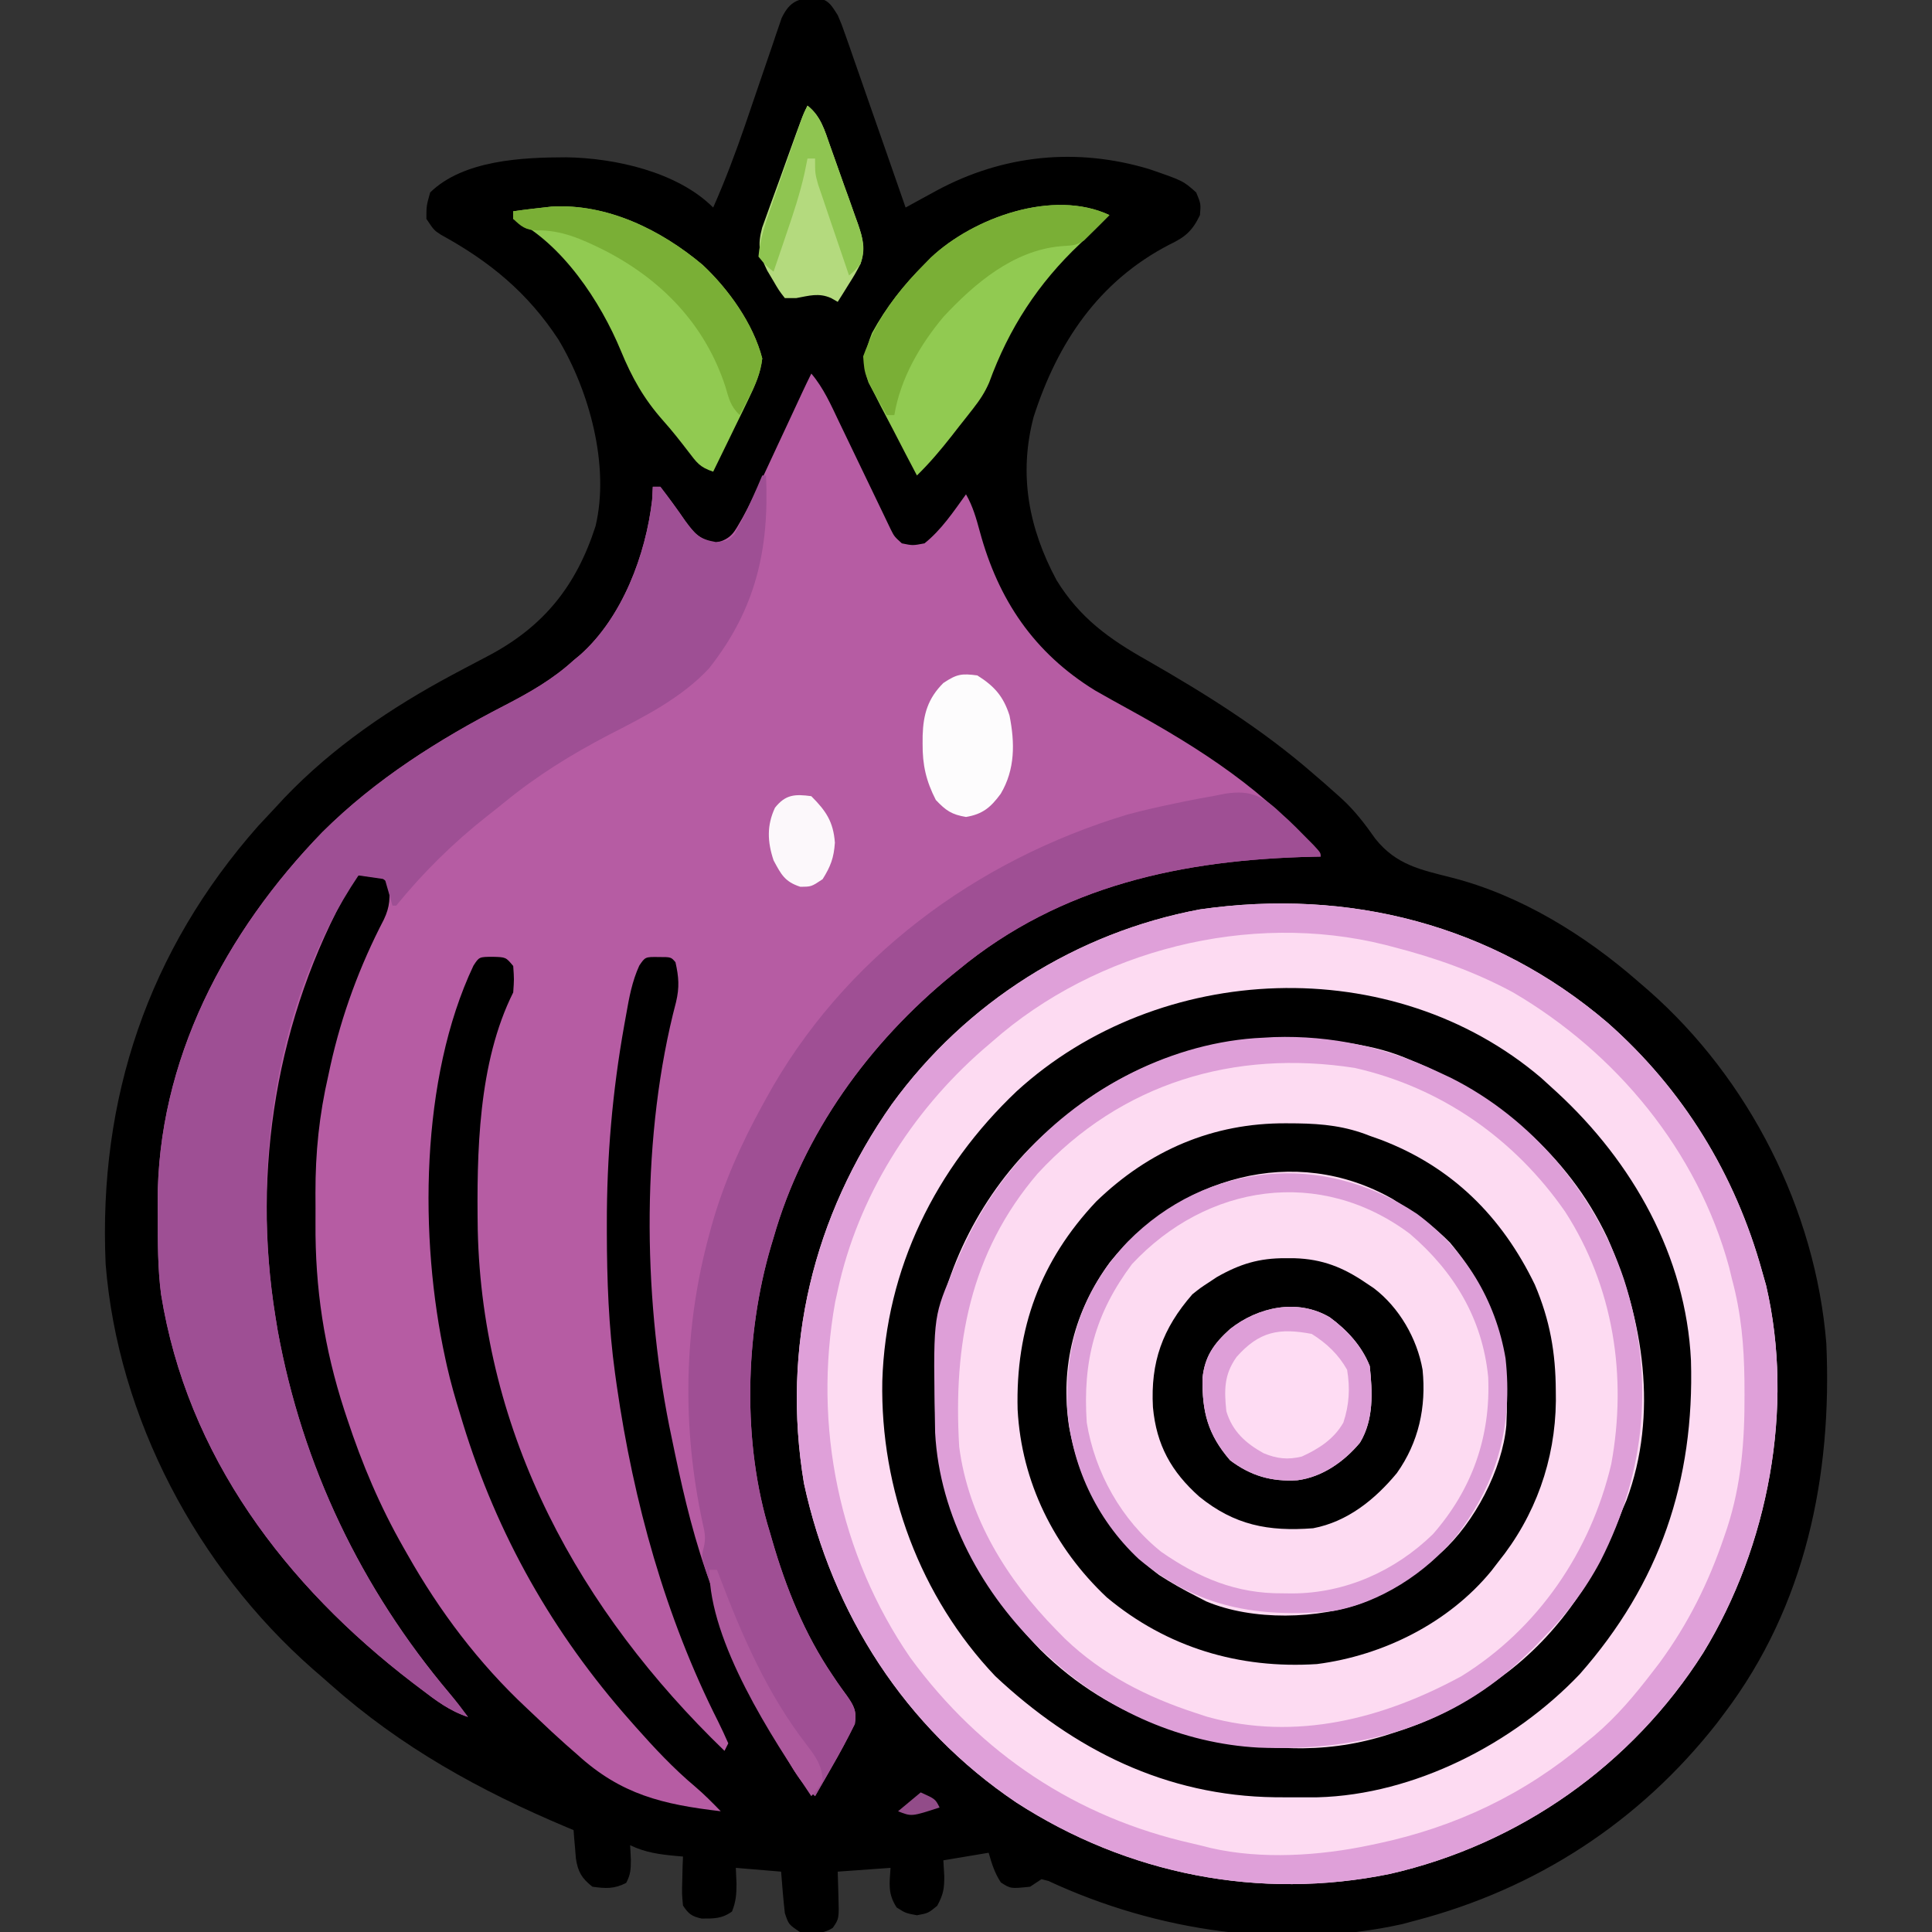 <svg width="50" height="50" viewBox="0 0 50 50" fill="none" xmlns="http://www.w3.org/2000/svg">
<rect x="0" y="0" width="50" height="50" fill="#333333" stroke="none"/>
<g clip-path="url(#clip0_2715_2484)">
<path d="M20.996 -0.043C21.062 -0.045 21.129 -0.047 21.197 -0.048C21.469 0.021 21.528 0.159 21.68 0.391C21.781 0.627 21.781 0.627 21.874 0.892C21.927 1.042 21.927 1.042 21.981 1.194C22.018 1.301 22.055 1.408 22.093 1.518C22.131 1.628 22.17 1.738 22.21 1.852C22.333 2.203 22.455 2.554 22.577 2.905C22.66 3.143 22.743 3.382 22.827 3.62C23.031 4.203 23.234 4.787 23.437 5.371C23.511 5.331 23.585 5.29 23.661 5.248C23.758 5.195 23.854 5.143 23.954 5.088C24.05 5.035 24.146 4.983 24.245 4.929C25.965 4.004 27.863 3.812 29.737 4.375C30.616 4.677 30.616 4.677 30.957 4.98C31.079 5.273 31.079 5.273 31.055 5.566C30.859 5.976 30.673 6.136 30.267 6.329C28.43 7.279 27.366 8.872 26.749 10.794C26.359 12.281 26.621 13.668 27.343 15.014C27.944 15.991 28.701 16.535 29.687 17.09C31.202 17.958 32.663 18.87 33.984 20.02C34.081 20.103 34.177 20.186 34.276 20.272C34.376 20.36 34.476 20.449 34.576 20.538C34.626 20.583 34.676 20.627 34.727 20.673C35.07 20.989 35.326 21.327 35.596 21.71C36.136 22.384 36.761 22.508 37.575 22.714C39.346 23.166 41.015 24.197 42.383 25.391C42.477 25.472 42.571 25.553 42.668 25.637C45.266 27.919 46.985 31.309 47.265 34.766C47.419 38.183 46.73 41.556 44.629 44.336C44.564 44.422 44.499 44.508 44.433 44.597C42.43 47.15 39.76 48.887 36.621 49.707C36.511 49.736 36.402 49.766 36.289 49.796C33.242 50.471 29.941 49.986 27.133 48.679C27.074 48.663 27.014 48.648 26.953 48.633C26.856 48.697 26.76 48.762 26.66 48.828C26.156 48.881 26.156 48.881 25.903 48.718C25.741 48.476 25.666 48.228 25.586 47.949C25.199 48.014 24.812 48.078 24.414 48.145C24.422 48.279 24.43 48.414 24.438 48.553C24.437 48.888 24.417 49.018 24.255 49.322C24.023 49.512 24.023 49.512 23.73 49.567C23.437 49.512 23.437 49.512 23.205 49.365C22.975 49.011 23.019 48.758 23.047 48.34C22.596 48.372 22.144 48.404 21.68 48.438C21.686 48.641 21.692 48.844 21.698 49.054C21.716 49.654 21.716 49.654 21.553 49.892C21.276 50.072 21.023 50.029 20.703 50C20.41 49.805 20.41 49.805 20.312 49.512C20.27 49.154 20.244 48.796 20.215 48.438C19.828 48.405 19.441 48.373 19.043 48.34C19.049 48.477 19.055 48.614 19.061 48.755C19.059 49.033 19.047 49.208 18.945 49.469C18.681 49.659 18.477 49.652 18.158 49.652C17.903 49.595 17.821 49.535 17.676 49.316C17.647 49.01 17.647 49.01 17.657 48.663C17.661 48.49 17.661 48.49 17.665 48.314C17.669 48.226 17.672 48.138 17.676 48.047C17.618 48.042 17.56 48.037 17.5 48.032C17.071 47.992 16.702 47.944 16.308 47.754C16.314 47.877 16.32 48 16.327 48.126C16.325 48.377 16.323 48.507 16.205 48.73C15.896 48.889 15.671 48.876 15.332 48.828C15.056 48.611 14.957 48.444 14.904 48.096C14.897 48.009 14.89 47.922 14.883 47.833C14.875 47.745 14.867 47.657 14.859 47.566C14.854 47.499 14.849 47.432 14.844 47.363C14.752 47.325 14.752 47.325 14.659 47.286C12.41 46.339 10.378 45.217 8.548 43.59C8.4 43.458 8.25 43.329 8.1 43.199C5.107 40.571 3.052 36.699 2.734 32.715C2.543 28.428 3.837 24.596 6.683 21.375C6.831 21.215 6.979 21.056 7.129 20.898C7.245 20.773 7.245 20.773 7.364 20.644C8.618 19.333 10.114 18.317 11.708 17.464C11.812 17.409 11.916 17.353 12.023 17.296C12.231 17.185 12.439 17.076 12.648 16.967C14.072 16.213 14.914 15.164 15.412 13.619C15.785 12.059 15.254 10.125 14.453 8.789C13.663 7.582 12.684 6.773 11.418 6.079C11.23 5.957 11.23 5.957 11.035 5.664C11.035 5.328 11.035 5.328 11.133 4.98C11.993 4.143 13.516 4.072 14.655 4.071C15.914 4.09 17.531 4.446 18.457 5.371C18.767 4.672 19.033 3.964 19.282 3.241C19.325 3.113 19.325 3.113 19.37 2.983C19.492 2.629 19.613 2.274 19.733 1.92C19.822 1.658 19.912 1.396 20.002 1.135C20.042 1.014 20.042 1.014 20.083 0.892C20.109 0.817 20.135 0.743 20.161 0.666C20.183 0.601 20.206 0.536 20.228 0.469C20.402 0.106 20.595 -0.042 20.996 -0.043Z" fill="black"/>
<path d="M41.601 26.465C43.56 28.191 44.91 30.397 45.605 32.91C45.639 33.027 45.672 33.145 45.706 33.265C46.444 36.426 45.764 40.021 44.08 42.773C42.242 45.675 39.318 47.733 35.969 48.497C32.6 49.187 29.179 48.51 26.301 46.647C23.425 44.713 21.539 41.768 20.807 38.391C20.218 34.873 21.046 31.467 23.08 28.578C24.995 25.943 27.85 24.134 31.055 23.535C34.906 22.981 38.634 23.93 41.601 26.465Z" fill="#FDDBF2"/>
<path d="M20.997 9.668C21.316 10.045 21.506 10.481 21.717 10.923C21.758 11.007 21.798 11.09 21.839 11.176C21.968 11.442 22.096 11.709 22.223 11.975C22.392 12.326 22.561 12.678 22.73 13.029C22.769 13.11 22.808 13.191 22.848 13.274C22.884 13.349 22.92 13.424 22.957 13.502C22.989 13.568 23.02 13.634 23.053 13.702C23.145 13.885 23.145 13.885 23.34 14.062C23.621 14.12 23.621 14.12 23.926 14.062C24.362 13.714 24.675 13.243 25 12.793C25.176 13.099 25.265 13.415 25.357 13.754C25.836 15.523 26.757 16.892 28.336 17.866C28.615 18.025 28.894 18.182 29.175 18.335C31.046 19.362 32.824 20.491 34.18 22.168C34.078 22.17 34.078 22.17 33.973 22.172C30.631 22.25 27.46 22.904 24.805 25.098C24.752 25.141 24.698 25.184 24.643 25.229C22.494 26.983 20.788 29.338 20.02 32.031C19.998 32.104 19.976 32.177 19.953 32.252C19.277 34.548 19.21 37.353 19.922 39.648C19.943 39.721 19.964 39.794 19.986 39.868C20.342 41.097 20.822 42.286 21.542 43.349C21.604 43.441 21.604 43.441 21.667 43.535C21.747 43.651 21.829 43.765 21.913 43.878C22.103 44.149 22.177 44.285 22.123 44.617C21.935 44.999 21.735 45.371 21.521 45.74C21.48 45.812 21.439 45.883 21.397 45.958C21.297 46.133 21.195 46.309 21.094 46.484C20.608 46.036 20.357 45.491 20.057 44.91C20.027 44.852 19.997 44.794 19.966 44.735C19.329 43.501 18.818 42.228 18.36 40.918C18.326 40.821 18.292 40.725 18.257 40.625C17.873 39.507 17.62 38.364 17.383 37.207C17.362 37.105 17.341 37.004 17.319 36.899C16.633 33.457 16.599 29.337 17.496 25.933C17.587 25.55 17.567 25.284 17.481 24.902C17.367 24.768 17.367 24.768 17.054 24.768C16.698 24.763 16.698 24.763 16.544 24.991C16.357 25.403 16.283 25.813 16.205 26.257C16.189 26.349 16.172 26.44 16.155 26.534C15.849 28.246 15.702 29.945 15.705 31.683C15.705 31.793 15.705 31.793 15.705 31.904C15.708 33.128 15.75 34.334 15.918 35.547C15.933 35.653 15.948 35.759 15.963 35.868C16.396 38.864 17.215 41.84 18.584 44.55C18.677 44.736 18.763 44.926 18.848 45.117C18.816 45.182 18.784 45.246 18.75 45.312C15.01 41.7 12.479 37.132 12.364 31.826C12.336 29.84 12.371 27.505 13.282 25.684C13.306 25.342 13.306 25.342 13.282 25C13.092 24.771 13.092 24.771 12.751 24.762C12.4 24.764 12.4 24.764 12.253 24.991C10.873 27.908 10.846 32.049 11.524 35.156C11.538 35.221 11.552 35.286 11.567 35.353C11.664 35.782 11.785 36.201 11.915 36.621C11.935 36.689 11.956 36.756 11.977 36.826C12.865 39.724 14.305 42.265 16.309 44.531C16.378 44.609 16.378 44.609 16.448 44.689C16.937 45.24 17.431 45.769 17.996 46.243C18.229 46.441 18.44 46.656 18.653 46.875C17.153 46.699 16.075 46.445 14.942 45.41C14.843 45.323 14.744 45.236 14.644 45.149C14.396 44.929 14.154 44.703 13.915 44.474C13.819 44.382 13.722 44.291 13.626 44.201C12.392 43.048 11.377 41.703 10.547 40.234C10.512 40.173 10.477 40.112 10.441 40.048C9.831 38.979 9.37 37.887 8.985 36.719C8.961 36.647 8.938 36.576 8.913 36.502C8.389 34.89 8.153 33.341 8.165 31.648C8.167 31.39 8.165 31.132 8.164 30.874C8.162 29.824 8.261 28.856 8.497 27.832C8.515 27.744 8.534 27.657 8.554 27.567C8.847 26.251 9.312 24.994 9.934 23.798C10.094 23.462 10.101 23.219 10.059 22.852C9.79 22.649 9.79 22.649 9.534 22.595C9.243 22.636 9.243 22.636 9.046 22.955C7.162 26.319 6.512 30.285 7.129 34.082C7.158 34.258 7.158 34.258 7.187 34.437C7.826 37.939 9.346 41.111 11.637 43.828C11.802 44.025 11.958 44.227 12.11 44.434C11.637 44.279 11.285 44.011 10.895 43.713C10.827 43.662 10.759 43.61 10.689 43.557C7.394 41.036 4.841 37.68 4.169 33.498C4.081 32.824 4.084 32.148 4.084 31.47C4.083 31.354 4.081 31.238 4.08 31.119C4.074 27.445 5.832 24.122 8.346 21.533C9.716 20.171 11.353 19.136 13.062 18.256C13.709 17.921 14.303 17.584 14.844 17.09C14.902 17.042 14.96 16.994 15.02 16.944C16.107 15.975 16.712 14.358 16.877 12.94C16.883 12.827 16.889 12.714 16.895 12.598C16.959 12.598 17.024 12.598 17.09 12.598C17.312 12.886 17.526 13.178 17.732 13.479C17.98 13.815 18.096 13.947 18.511 14.056C18.95 13.937 18.995 13.778 19.215 13.404C19.398 13.071 19.564 12.732 19.723 12.388C19.773 12.28 19.773 12.28 19.825 12.169C19.931 11.942 20.037 11.714 20.142 11.487C20.214 11.332 20.287 11.177 20.359 11.023C20.49 10.741 20.621 10.46 20.752 10.178C20.832 10.007 20.912 9.837 20.997 9.668Z" fill="#B65CA3"/>
<path d="M33.288 29.071C33.431 29.072 33.431 29.072 33.576 29.073C34.242 29.083 34.827 29.146 35.449 29.395C35.542 29.428 35.635 29.461 35.731 29.495C37.579 30.197 38.869 31.485 39.721 33.246C40.113 34.167 40.259 35.002 40.264 35.998C40.265 36.084 40.266 36.169 40.266 36.256C40.249 37.791 39.736 39.234 38.769 40.43C38.684 40.541 38.684 40.541 38.597 40.654C37.492 42.002 35.794 42.846 34.082 43.066C32.074 43.195 30.202 42.641 28.643 41.339C27.279 40.056 26.435 38.352 26.336 36.48C26.281 34.385 26.924 32.63 28.37 31.095C29.739 29.77 31.388 29.06 33.288 29.071Z" fill="#FDDBF2"/>
<path d="M32.971 26.84C34.458 26.792 35.868 27.1 37.207 27.734C37.315 27.785 37.423 27.835 37.535 27.887C39.644 28.939 41.278 30.884 42.028 33.109C42.831 35.596 42.604 38.077 41.42 40.4C41.022 41.15 40.54 41.779 39.941 42.383C39.859 42.469 39.776 42.556 39.691 42.645C39.612 42.72 39.534 42.794 39.453 42.871C39.398 42.923 39.344 42.975 39.288 43.028C37.414 44.743 35.055 45.331 32.573 45.228C30.611 45.123 28.699 44.289 27.246 42.969C27.115 42.852 27.115 42.852 26.982 42.732C25.434 41.271 24.316 39.231 24.201 37.079C24.148 34.125 24.148 34.125 24.609 33.008C24.636 32.941 24.664 32.874 24.692 32.806C25.077 31.881 25.529 31.048 26.172 30.273C26.241 30.189 26.31 30.105 26.382 30.019C27.89 28.27 30.147 27.04 32.468 26.868C32.635 26.86 32.803 26.85 32.971 26.84ZM28.064 31.409C26.745 32.931 26.265 34.708 26.35 36.691C26.491 38.577 27.44 40.292 28.863 41.522C30.411 42.695 32.336 43.301 34.276 43.04C36.148 42.713 37.786 41.734 38.958 40.237C40.109 38.553 40.525 36.568 40.174 34.553C39.745 32.765 38.674 31.166 37.109 30.176C33.994 28.439 30.576 28.798 28.064 31.409Z" fill="#FDDBF2"/>
<path d="M19.727 12.305C19.759 12.305 19.791 12.305 19.825 12.305C19.91 14.224 19.559 15.768 18.347 17.301C17.63 18.067 16.675 18.548 15.754 19.019C14.782 19.528 13.897 20.073 13.05 20.768C12.9 20.891 12.748 21.01 12.596 21.129C11.73 21.813 10.95 22.58 10.254 23.438C10.222 23.438 10.19 23.438 10.157 23.438C10.092 23.212 10.028 22.986 9.961 22.754C9.736 22.722 9.51 22.689 9.278 22.656C7.089 25.906 6.511 30.277 7.129 34.082C7.158 34.258 7.158 34.258 7.187 34.437C7.826 37.939 9.346 41.111 11.637 43.828C11.802 44.025 11.958 44.227 12.11 44.434C11.637 44.279 11.285 44.011 10.895 43.713C10.827 43.662 10.759 43.61 10.689 43.557C7.394 41.036 4.841 37.68 4.169 33.498C4.081 32.824 4.084 32.148 4.084 31.47C4.083 31.354 4.081 31.238 4.08 31.119C4.074 27.445 5.832 24.122 8.346 21.533C9.716 20.171 11.353 19.136 13.062 18.256C13.709 17.921 14.303 17.584 14.844 17.09C14.902 17.042 14.96 16.994 15.02 16.944C16.107 15.975 16.712 14.358 16.877 12.94C16.883 12.827 16.889 12.714 16.895 12.598C16.959 12.598 17.024 12.598 17.09 12.598C17.312 12.886 17.526 13.178 17.732 13.479C17.989 13.828 18.083 13.95 18.525 14.028C18.842 13.994 18.842 13.994 19.008 13.825C19.042 13.76 19.076 13.696 19.111 13.629C19.149 13.559 19.187 13.488 19.226 13.416C19.401 13.049 19.571 12.681 19.727 12.305Z" fill="#9E4F94"/>
<path d="M39.887 27.897C40.011 28.01 40.011 28.01 40.137 28.125C40.189 28.172 40.241 28.22 40.295 28.269C42.249 30.07 43.631 32.505 43.762 35.208C43.854 38.325 42.958 40.975 40.882 43.329C39.171 45.127 36.605 46.446 34.102 46.514C33.862 46.516 33.621 46.516 33.38 46.515C33.254 46.514 33.128 46.514 32.998 46.513C30.177 46.477 27.796 45.289 25.757 43.378C23.814 41.331 22.78 38.538 22.834 35.741C22.924 32.83 24.213 30.232 26.312 28.241C30.007 24.866 36.041 24.62 39.887 27.897ZM27.442 29.004C27.363 29.069 27.284 29.134 27.202 29.201C25.664 30.511 24.553 32.47 24.219 34.473C24.2 34.884 24.201 35.296 24.201 35.708C24.201 35.905 24.199 36.102 24.197 36.299C24.193 38.774 25.21 40.926 26.923 42.694C28.771 44.528 31.155 45.242 33.703 45.246C34.57 45.235 35.312 45.103 36.133 44.824C36.195 44.803 36.258 44.782 36.322 44.761C37.223 44.452 38.005 44.029 38.77 43.457C38.862 43.389 38.955 43.32 39.05 43.249C40.447 42.164 41.37 40.704 41.992 39.062C42.026 38.985 42.059 38.907 42.093 38.828C42.92 36.614 42.538 34.134 41.599 32.032C40.561 29.847 38.715 28.347 36.523 27.441C36.46 27.415 36.397 27.388 36.332 27.361C35.842 27.164 35.36 27.061 34.839 26.984C34.757 26.971 34.676 26.959 34.591 26.946C32.016 26.579 29.413 27.292 27.442 29.004Z" fill="black"/>
<path d="M41.601 26.465C43.56 28.191 44.91 30.397 45.605 32.91C45.639 33.027 45.672 33.145 45.706 33.265C46.444 36.426 45.764 40.021 44.08 42.773C42.242 45.675 39.318 47.733 35.969 48.497C32.6 49.187 29.179 48.51 26.301 46.647C23.425 44.713 21.539 41.768 20.807 38.391C20.218 34.873 21.046 31.467 23.08 28.578C24.995 25.943 27.85 24.134 31.055 23.535C34.906 22.981 38.634 23.93 41.601 26.465ZM25.683 26.953C25.601 27.023 25.519 27.094 25.435 27.166C23.583 28.785 22.202 30.979 21.68 33.398C21.647 33.546 21.647 33.546 21.614 33.697C21.037 36.904 21.718 40.227 23.561 42.905C25.38 45.387 27.86 47.036 30.857 47.709C31.018 47.746 31.178 47.786 31.338 47.827C32.642 48.126 34.152 48.029 35.449 47.754C35.549 47.733 35.549 47.733 35.65 47.712C37.67 47.282 39.434 46.444 41.016 45.117C41.096 45.052 41.176 44.987 41.258 44.92C41.84 44.428 42.311 43.866 42.773 43.262C42.833 43.184 42.892 43.107 42.953 43.028C43.689 42.023 44.218 40.958 44.617 39.783C44.645 39.701 44.672 39.62 44.701 39.536C45.066 38.409 45.153 37.281 45.148 36.102C45.147 35.978 45.147 35.854 45.146 35.726C45.135 34.816 45.061 33.984 44.824 33.105C44.799 33.003 44.774 32.901 44.749 32.795C43.931 29.785 41.829 27.248 39.16 25.684C38.158 25.143 37.129 24.782 36.029 24.5C35.964 24.483 35.9 24.466 35.833 24.449C32.341 23.581 28.373 24.58 25.683 26.953Z" fill="#DFA0D9"/>
<path d="M33.203 21.094C33.278 21.162 33.278 21.162 33.355 21.232C33.487 21.356 33.614 21.484 33.74 21.613C33.824 21.697 33.907 21.781 33.993 21.868C34.179 22.07 34.179 22.07 34.179 22.168C34.077 22.17 34.077 22.17 33.973 22.172C30.63 22.25 27.46 22.904 24.805 25.098C24.724 25.163 24.724 25.163 24.643 25.229C22.493 26.983 20.787 29.338 20.019 32.031C19.997 32.104 19.975 32.177 19.953 32.252C19.276 34.548 19.209 37.353 19.922 39.648C19.943 39.721 19.964 39.794 19.985 39.868C20.341 41.097 20.821 42.286 21.541 43.349C21.582 43.411 21.624 43.472 21.666 43.535C21.746 43.651 21.828 43.765 21.912 43.878C22.102 44.149 22.176 44.285 22.122 44.617C21.934 44.999 21.734 45.371 21.521 45.74C21.48 45.812 21.439 45.883 21.396 45.958C21.296 46.133 21.195 46.309 21.094 46.484C20.607 46.037 20.356 45.491 20.056 44.91C20.026 44.852 19.996 44.794 19.965 44.735C19.329 43.502 18.81 42.231 18.359 40.918C18.335 40.849 18.311 40.78 18.287 40.709C18.151 40.283 18.151 40.283 18.213 40.047C18.27 39.808 18.242 39.666 18.186 39.428C17.648 36.934 17.685 34.397 18.359 31.934C18.382 31.852 18.404 31.769 18.427 31.685C18.736 30.599 19.183 29.6 19.726 28.613C19.759 28.552 19.793 28.491 19.827 28.428C21.815 24.8 25.252 22.263 29.182 21.079C29.577 20.973 29.971 20.883 30.371 20.801C30.498 20.774 30.498 20.774 30.627 20.747C30.899 20.691 31.172 20.641 31.445 20.593C31.53 20.576 31.616 20.558 31.703 20.541C32.39 20.431 32.711 20.623 33.203 21.094Z" fill="#9F4F94"/>
<path d="M33.288 29.071C33.431 29.072 33.431 29.072 33.576 29.073C34.242 29.083 34.827 29.146 35.449 29.395C35.542 29.428 35.635 29.461 35.731 29.495C37.579 30.197 38.869 31.485 39.721 33.246C40.113 34.167 40.259 35.002 40.264 35.998C40.265 36.084 40.266 36.169 40.266 36.256C40.249 37.791 39.736 39.234 38.769 40.43C38.684 40.541 38.684 40.541 38.597 40.654C37.492 42.002 35.794 42.846 34.082 43.066C32.074 43.195 30.202 42.641 28.643 41.339C27.279 40.056 26.435 38.352 26.336 36.48C26.281 34.385 26.924 32.63 28.37 31.095C29.739 29.77 31.388 29.06 33.288 29.071ZM28.729 32.66C27.805 33.916 27.433 35.368 27.667 36.919C27.958 38.498 28.71 39.792 29.998 40.761C30.31 40.963 30.625 41.141 30.957 41.309C31.042 41.353 31.127 41.397 31.215 41.443C32.415 41.949 34.121 41.914 35.333 41.455C35.993 41.179 36.566 40.795 37.109 40.332C37.172 40.281 37.234 40.231 37.299 40.178C38.155 39.416 38.884 38.024 38.984 36.886C39.082 35.089 38.708 33.566 37.526 32.16C37.136 31.762 36.699 31.451 36.23 31.152C36.168 31.112 36.106 31.072 36.043 31.031C33.489 29.577 30.506 30.483 28.729 32.66Z" fill="black"/>
<path d="M33.27 32.562C33.347 32.562 33.424 32.563 33.503 32.563C34.221 32.585 34.757 32.797 35.352 33.203C35.452 33.27 35.452 33.27 35.554 33.338C36.211 33.837 36.675 34.642 36.816 35.449C36.914 36.413 36.717 37.326 36.151 38.123C35.585 38.806 34.876 39.381 33.984 39.551C32.823 39.64 31.948 39.471 31.036 38.732C30.314 38.088 29.928 37.398 29.838 36.419C29.774 35.254 30.082 34.387 30.859 33.496C31.066 33.331 31.066 33.331 31.28 33.191C31.351 33.144 31.421 33.098 31.493 33.05C32.094 32.708 32.587 32.56 33.27 32.562Z" fill="black"/>
<path d="M32.971 26.84C34.458 26.792 35.868 27.1 37.207 27.734C37.315 27.785 37.423 27.835 37.535 27.887C39.644 28.939 41.278 30.884 42.028 33.109C42.831 35.596 42.604 38.077 41.42 40.4C41.022 41.15 40.54 41.779 39.941 42.383C39.859 42.469 39.776 42.556 39.691 42.645C39.612 42.72 39.534 42.794 39.453 42.871C39.398 42.923 39.344 42.975 39.288 43.028C37.414 44.743 35.055 45.331 32.573 45.228C30.611 45.123 28.699 44.289 27.246 42.969C27.115 42.852 27.115 42.852 26.982 42.732C25.434 41.271 24.316 39.231 24.201 37.079C24.148 34.125 24.148 34.125 24.609 33.008C24.636 32.941 24.664 32.874 24.692 32.806C25.077 31.881 25.529 31.048 26.172 30.273C26.241 30.189 26.31 30.105 26.382 30.019C27.89 28.27 30.147 27.04 32.468 26.868C32.635 26.86 32.803 26.85 32.971 26.84ZM26.855 30.371C25.101 32.422 24.667 34.805 24.824 37.442C25.062 39.28 26.068 40.89 27.343 42.188C27.418 42.263 27.492 42.338 27.568 42.416C28.531 43.338 29.695 43.927 30.957 44.336C31.052 44.367 31.148 44.398 31.246 44.431C33.534 45.067 35.797 44.483 37.824 43.378C39.81 42.148 41.165 40.153 41.699 37.891C42.115 35.624 41.76 33.303 40.506 31.359C39.202 29.479 37.304 28.144 35.058 27.637C31.945 27.157 29.02 28.023 26.855 30.371Z" fill="#DE9FD8"/>
<path d="M28.711 5.566C28.46 5.819 28.209 6.067 27.949 6.311C26.868 7.332 26.11 8.495 25.599 9.901C25.486 10.161 25.358 10.352 25.184 10.575C25.124 10.651 25.065 10.727 25.004 10.805C24.942 10.883 24.88 10.961 24.817 11.041C24.756 11.12 24.695 11.198 24.632 11.279C24.347 11.642 24.061 11.982 23.73 12.305C23.531 11.929 23.335 11.552 23.141 11.174C23.074 11.046 23.007 10.918 22.94 10.79C22.842 10.606 22.747 10.421 22.653 10.235C22.595 10.124 22.537 10.013 22.477 9.899C22.313 9.428 22.385 9.075 22.567 8.619C22.939 7.938 23.378 7.385 23.925 6.836C23.981 6.78 24.036 6.723 24.093 6.665C25.199 5.626 27.264 4.887 28.711 5.566Z" fill="#91CA51"/>
<path d="M14.274 5.347C15.718 5.263 17.106 5.95 18.182 6.854C18.851 7.479 19.495 8.376 19.727 9.277C19.675 9.673 19.537 9.99 19.363 10.347C19.311 10.456 19.258 10.565 19.204 10.676C19.121 10.845 19.121 10.845 19.037 11.017C18.981 11.131 18.926 11.245 18.869 11.363C18.732 11.645 18.595 11.926 18.457 12.207C18.105 12.09 18.033 11.973 17.81 11.682C17.6 11.409 17.39 11.141 17.16 10.884C16.657 10.316 16.352 9.768 16.066 9.074C15.543 7.808 14.547 6.297 13.281 5.664C13.281 5.6 13.281 5.535 13.281 5.469C13.612 5.42 13.942 5.385 14.274 5.347Z" fill="#91CA51"/>
<path d="M36.671 31.414C37.907 32.328 38.709 33.646 38.964 35.156C39.152 36.887 38.762 38.353 37.695 39.746C36.912 40.707 35.702 41.493 34.472 41.699C32.549 41.87 30.991 41.613 29.471 40.348C28.358 39.305 27.71 37.887 27.614 36.373C27.576 34.721 28.041 33.341 29.182 32.138C31.229 30.059 34.246 29.796 36.671 31.414ZM29.296 32.715C28.34 33.994 28.017 35.225 28.125 36.816C28.336 38.109 29.025 39.341 30.053 40.161C31.03 40.84 32.004 41.246 33.191 41.235C33.274 41.236 33.358 41.237 33.445 41.238C34.818 41.233 36.102 40.659 37.084 39.704C38.104 38.54 38.582 37.171 38.514 35.635C38.364 34.124 37.629 32.909 36.489 31.932C34.161 30.188 31.229 30.643 29.296 32.715Z" fill="#DD9FD8"/>
<path d="M34.418 34.094C34.865 34.423 35.242 34.831 35.449 35.352C35.521 36.028 35.557 36.737 35.196 37.336C34.782 37.831 34.22 38.225 33.577 38.309C32.907 38.35 32.375 38.197 31.836 37.793C31.26 37.126 31.11 36.545 31.12 35.673C31.178 35.102 31.415 34.774 31.833 34.396C32.554 33.825 33.58 33.596 34.418 34.094Z" fill="#FEDCF3"/>
<path d="M28.711 5.566C28.55 5.731 28.387 5.894 28.223 6.055C28.138 6.139 28.138 6.139 28.052 6.226C27.832 6.348 27.832 6.348 27.454 6.372C26.226 6.481 25.219 7.337 24.414 8.203C23.805 8.932 23.304 9.796 23.145 10.742C23.08 10.742 23.016 10.742 22.949 10.742C22.374 9.727 22.374 9.727 22.339 9.222C22.684 8.272 23.215 7.548 23.926 6.836C23.981 6.78 24.036 6.723 24.093 6.665C25.199 5.626 27.265 4.887 28.711 5.566Z" fill="#7AAF36"/>
<path d="M20.898 2.734C21.239 3 21.342 3.372 21.48 3.765C21.506 3.837 21.531 3.909 21.558 3.984C21.612 4.136 21.666 4.289 21.72 4.441C21.801 4.674 21.885 4.907 21.97 5.139C22.022 5.287 22.075 5.436 22.127 5.584C22.152 5.653 22.177 5.722 22.203 5.794C22.335 6.178 22.398 6.446 22.266 6.836C22.128 7.097 22.128 7.097 21.966 7.355C21.913 7.441 21.86 7.527 21.804 7.616C21.763 7.681 21.722 7.746 21.68 7.812C21.622 7.78 21.565 7.747 21.506 7.713C21.189 7.573 20.94 7.654 20.605 7.715C20.509 7.715 20.412 7.715 20.312 7.715C20.159 7.518 20.159 7.518 20.007 7.257C19.957 7.172 19.906 7.087 19.854 7C19.65 6.581 19.601 6.354 19.724 5.893C19.772 5.756 19.822 5.619 19.872 5.483C19.898 5.41 19.924 5.338 19.951 5.263C20.034 5.032 20.118 4.802 20.203 4.572C20.259 4.415 20.315 4.259 20.371 4.103C20.774 2.983 20.774 2.983 20.898 2.734Z" fill="#B4DA7E"/>
<path d="M14.274 5.347C15.718 5.263 17.106 5.95 18.182 6.854C18.851 7.479 19.495 8.376 19.727 9.277C19.688 9.655 19.553 9.949 19.379 10.284C19.334 10.371 19.29 10.457 19.244 10.546C19.21 10.611 19.176 10.675 19.141 10.742C18.903 10.505 18.869 10.331 18.774 10.01C18.249 8.396 17.117 7.231 15.625 6.47C15.062 6.192 14.531 5.949 13.892 5.963C13.604 5.955 13.486 5.861 13.281 5.664C13.281 5.6 13.281 5.535 13.281 5.469C13.612 5.42 13.942 5.385 14.274 5.347Z" fill="#7AAF36"/>
<path d="M34.418 34.094C34.865 34.423 35.242 34.831 35.449 35.352C35.521 36.028 35.557 36.737 35.196 37.336C34.782 37.831 34.22 38.225 33.577 38.309C32.907 38.35 32.375 38.197 31.836 37.793C31.26 37.126 31.11 36.545 31.12 35.673C31.178 35.102 31.415 34.774 31.833 34.396C32.554 33.825 33.58 33.596 34.418 34.094ZM32.001 35.12C31.676 35.577 31.681 35.974 31.738 36.523C31.895 37.044 32.235 37.349 32.701 37.609C33.046 37.752 33.328 37.784 33.691 37.695C34.13 37.495 34.523 37.244 34.766 36.816C34.918 36.358 34.943 35.926 34.863 35.449C34.634 35.047 34.337 34.767 33.948 34.522C33.109 34.362 32.589 34.452 32.001 35.12Z" fill="#DE9FD8"/>
<path d="M25.293 17.48C25.733 17.756 25.969 18.022 26.126 18.518C26.267 19.224 26.273 19.914 25.898 20.544C25.64 20.894 25.432 21.071 25 21.143C24.626 21.08 24.48 20.978 24.219 20.703C23.968 20.213 23.872 19.799 23.877 19.244C23.877 19.176 23.878 19.108 23.878 19.037C23.895 18.479 24.016 18.073 24.414 17.676C24.76 17.445 24.886 17.425 25.293 17.48Z" fill="#FDFCFD"/>
<path d="M20.898 2.734C21.239 3 21.342 3.372 21.48 3.765C21.506 3.837 21.532 3.909 21.558 3.984C21.612 4.136 21.666 4.289 21.72 4.441C21.801 4.674 21.885 4.907 21.97 5.139C22.022 5.287 22.075 5.436 22.127 5.584C22.152 5.653 22.177 5.722 22.203 5.794C22.334 6.175 22.412 6.452 22.266 6.836C22.113 7.013 22.113 7.013 21.973 7.129C21.847 6.761 21.722 6.392 21.597 6.024C21.555 5.899 21.512 5.773 21.469 5.648C21.408 5.468 21.347 5.288 21.286 5.107C21.249 4.999 21.212 4.89 21.174 4.779C21.094 4.492 21.094 4.492 21.094 4.102C21.029 4.102 20.965 4.102 20.898 4.102C20.873 4.224 20.849 4.347 20.823 4.473C20.702 5.016 20.529 5.536 20.349 6.061C20.317 6.155 20.286 6.248 20.253 6.345C20.176 6.574 20.098 6.803 20.02 7.031C19.818 6.873 19.818 6.873 19.629 6.641C19.668 6.18 19.816 5.755 19.968 5.321C19.991 5.253 20.015 5.185 20.039 5.114C20.088 4.972 20.138 4.829 20.188 4.686C20.264 4.467 20.34 4.248 20.415 4.029C20.463 3.89 20.512 3.751 20.56 3.612C20.582 3.546 20.605 3.481 20.628 3.413C20.789 2.953 20.789 2.953 20.898 2.734Z" fill="#8FC551"/>
<path d="M20.996 20.605C21.379 20.988 21.566 21.266 21.607 21.808C21.58 22.201 21.497 22.422 21.289 22.754C20.996 22.949 20.996 22.949 20.709 22.949C20.308 22.818 20.216 22.63 20.02 22.266C19.859 21.784 19.843 21.361 20.056 20.905C20.327 20.561 20.572 20.547 20.996 20.605Z" fill="#FCF8FB"/>
<path d="M18.359 40.625C18.424 40.625 18.488 40.625 18.555 40.625C18.574 40.675 18.593 40.726 18.613 40.778C19.207 42.34 19.852 43.831 20.88 45.161C21.112 45.465 21.284 45.704 21.289 46.094C21.149 46.32 21.149 46.32 20.996 46.484C19.974 44.971 18.359 42.497 18.359 40.625Z" fill="#AD599D"/>
<path d="M23.828 46.387C24.206 46.558 24.206 46.558 24.316 46.777C23.591 47.014 23.591 47.014 23.242 46.875C23.436 46.714 23.629 46.553 23.828 46.387Z" fill="#924C89"/>
</g>
<defs>
<clipPath id="clip0_2715_2484">
<rect width="50" height="50" fill="white"/>
</clipPath>
</defs>
</svg>

